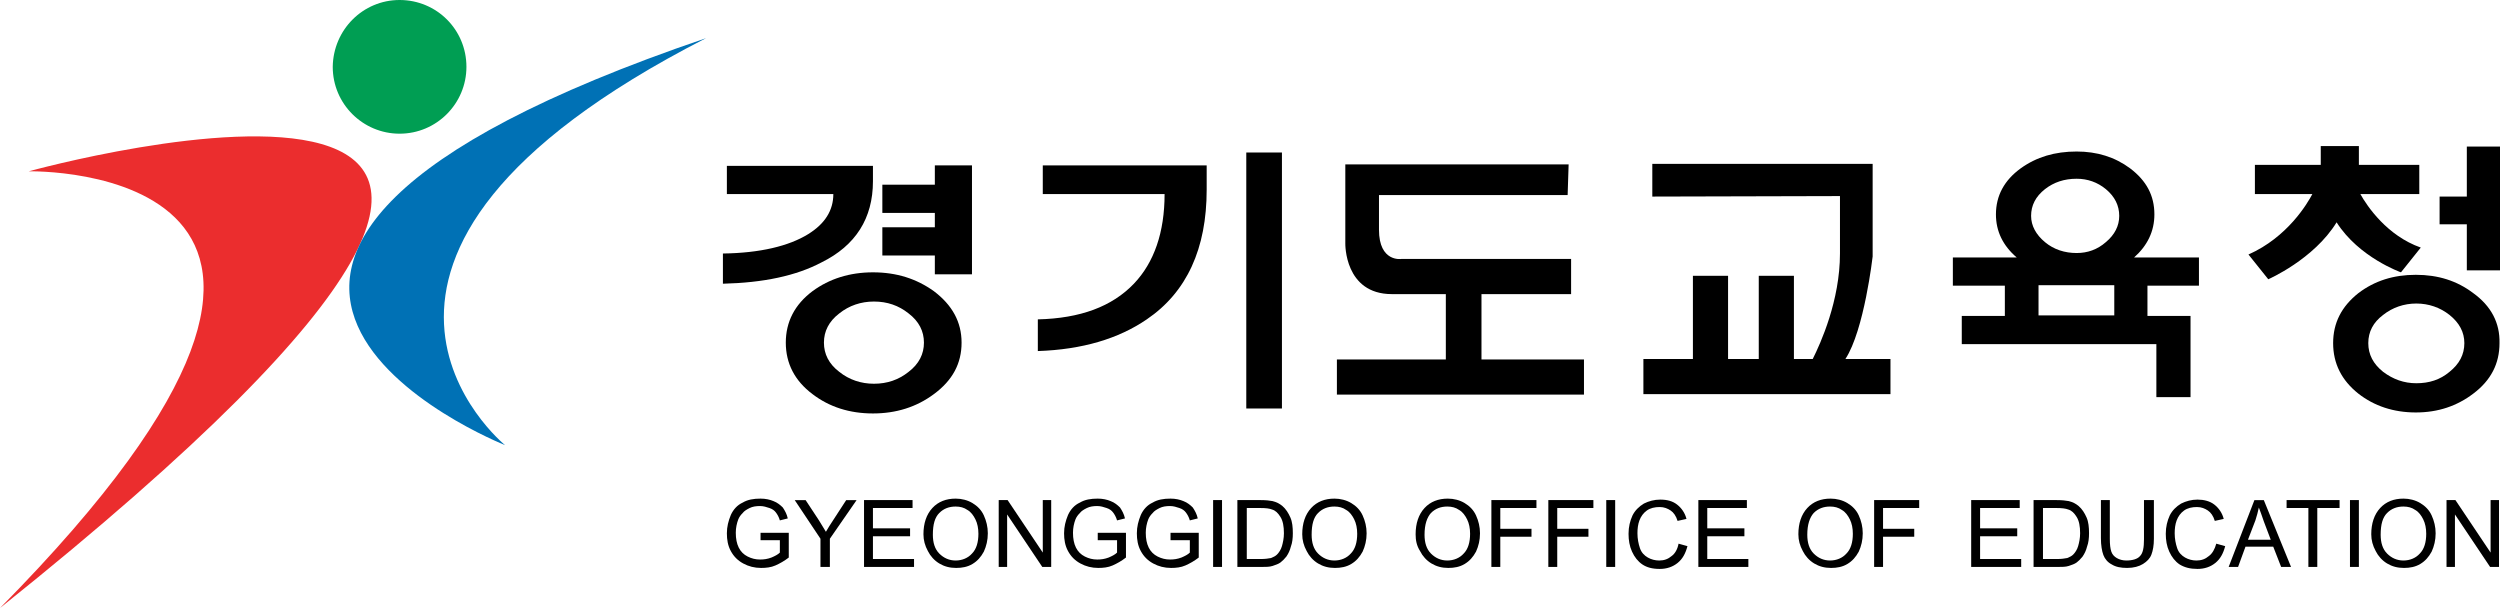 <?xml version="1.0" encoding="utf-8"?>
<!-- Generator: Adobe Illustrator 23.0.3, SVG Export Plug-In . SVG Version: 6.00 Build 0)  -->
<svg version="1.1" id="Layer_1" xmlns="http://www.w3.org/2000/svg" xmlns:xlink="http://www.w3.org/1999/xlink" x="0px" y="0px"
	 viewBox="0 0 504.9 122.8" style="enable-background:new 0 0 504.9 122.8;" xml:space="preserve">
<style type="text/css">
	.st0{fill-rule:evenodd;clip-rule:evenodd;fill:#009E53;}
	.st1{fill-rule:evenodd;clip-rule:evenodd;fill:#EB2D2E;}
	.st2{fill-rule:evenodd;clip-rule:evenodd;fill:#0071B5;}
</style>
<g>
	<path class="st0" d="M94.2,13.5c0,7.4-6,13.5-13.5,13.5c-7.4,0-13.5-6-13.5-13.5C67.3,6,73.3,0,80.7,0C88.2,0,94.2,6,94.2,13.5z"/>
	<path class="st1" d="M5.8,34.6c0,0,159.6-44.1-5.8,88.2C89,32.7,5.8,34.6,5.8,34.6L5.8,34.6z"/>
	<path class="st2" d="M102,89.9c0,0-92.9-36.8,40.6-82.2C55.6,52.2,102,89.9,102,89.9L102,89.9z"/>
</g>
<g>
	<path d="M188.6,58.8c-3.5-2.5-7.5-3.8-12.3-3.8c-4.7,0-8.8,1.3-12.2,3.8c-3.6,2.7-5.4,6.2-5.4,10.4c0,4.2,1.8,7.7,5.4,10.4
		c3.4,2.6,7.5,3.9,12.2,3.9c4.7,0,8.8-1.3,12.3-3.9c3.8-2.8,5.6-6.2,5.6-10.4C194.2,65,192.3,61.6,188.6,58.8z M183.5,75.1
		c-2,1.6-4.3,2.4-7,2.4c-2.6,0-5-0.8-7-2.4c-2.1-1.6-3.1-3.6-3.1-5.9c0-2.3,1-4.3,3.1-5.9c2-1.6,4.4-2.4,7-2.4c2.7,0,5,0.8,7,2.4
		c2.1,1.6,3.1,3.6,3.1,5.9C186.6,71.5,185.6,73.5,183.5,75.1z"/>
	<path d="M176.3,36.6v-3.1h-29.5v5.7h21.5c0,3.3-1.7,6-5.1,8.1c-3.9,2.4-9.7,3.8-17.2,3.9v6.1c8.2-0.2,14.8-1.6,19.9-4.3
		C172.8,49.6,176.3,44.1,176.3,36.6z"/>
	<polygon points="188.8,37.3 178.2,37.3 178.2,43 188.8,43 188.8,45.9 178.2,45.9 178.2,51.6 188.8,51.6 188.8,55.4 196.3,55.4 
		196.3,33.4 188.8,33.4 	"/>
	<path d="M435.1,43.3c0-3.8-1.6-6.8-4.9-9.3c-3.1-2.3-6.7-3.4-10.8-3.4c-4.4,0-8.1,1.1-11.3,3.4c-3.3,2.4-5,5.5-5,9.3
		c0,3.4,1.4,6.3,4.2,8.7h-12.9v5.7h10.5v6.1h-8.7v5.7h39.3v10.7h6.9V67.1v-3.3h-8.7v-6.1h10.4v-5.7H431
		C433.7,49.6,435.1,46.7,435.1,43.3z M427,63.7h-15.3v-6.1H427V63.7z M425.3,48.9c-1.7,1.5-3.7,2.2-5.9,2.2c-2.4,0-4.6-0.7-6.4-2.2
		c-1.8-1.5-2.8-3.3-2.8-5.3c0-2.1,0.9-3.9,2.8-5.4c1.8-1.4,3.9-2.1,6.4-2.1c2.2,0,4.2,0.7,5.9,2.1c1.8,1.5,2.7,3.3,2.7,5.4
		C428,45.6,427.1,47.4,425.3,48.9z"/>
	<rect x="251.7" y="30.8" width="7.2" height="51.7"/>
	<path d="M210.5,39.2h24.7c0,7.7-2.1,13.8-6.2,18.1c-4.4,4.6-10.8,7-19.4,7.2v6.4c9-0.3,16.3-2.5,22-6.4
		c8.1-5.5,12.1-14.3,12.1-26.2v-4.9h-33.1V39.2z"/>
	<path d="M299.3,59.4h18v-7.1H283c0,0-4.5,0.7-4.5-5.9v-7h38.1l0.2-6.2h-45.1v16c0,0-0.2,10.2,9.4,10.2h10.9v13.2H270v7.1h49.9v-7.1
		h-20.7V59.4z"/>
	<path d="M378.2,51.8V33.1h-44.5l0,6.6l37.9-0.1v11.6c0,9.5-3.9,18.1-5.5,21.3h-3.8V55.7h-7.1v16.8H349V55.7h-7.1v16.8h-10v7.1h49.9
		v-7.1h-9.1C376.5,66.7,378.2,51.8,378.2,51.8z"/>
	<polygon points="498.2,29.6 498.2,39.7 492.7,39.7 492.7,45.3 498.2,45.3 498.2,54.6 504.9,54.6 504.9,29.6 	"/>
	<path d="M484.9,55l4-5c-6.8-2.4-10.8-8.3-12.2-10.8h11.9v-5.9h-12.2v-3.8h-7.7v3.8h-13.3v5.9h11.6c-1,1.9-5,8.7-12.9,12.2l4,5
		c0,0,9.2-4,13.8-11.5C476.4,52,484.9,55,484.9,55z"/>
	<path d="M499.5,59.2c-3.3-2.5-7.1-3.7-11.6-3.7c-4.5,0-8.3,1.2-11.6,3.7c-3.4,2.7-5.1,6-5.1,10.1c0,4.1,1.7,7.5,5.1,10.2
		c3.2,2.5,7.1,3.8,11.6,3.8c4.5,0,8.3-1.3,11.6-3.8c3.6-2.7,5.3-6.1,5.3-10.2C504.9,65.2,503.1,61.8,499.5,59.2z M494.7,75.1
		c-1.9,1.6-4.1,2.3-6.7,2.3c-2.5,0-4.7-0.8-6.7-2.3c-2-1.6-3-3.5-3-5.8c0-2.3,1-4.2,3-5.7c1.9-1.5,4.2-2.3,6.7-2.3
		c2.5,0,4.8,0.8,6.7,2.3c2,1.6,3,3.5,3,5.7C497.7,71.6,496.7,73.5,494.7,75.1z"/>
</g>
<g>
	<path d="M153.6,109.2v-1.6l5.7,0v5c-0.9,0.7-1.8,1.2-2.7,1.6c-0.9,0.4-1.9,0.5-2.9,0.5c-1.3,0-2.5-0.3-3.6-0.9
		c-1.1-0.6-1.9-1.4-2.5-2.5c-0.6-1.1-0.8-2.3-0.8-3.6c0-1.3,0.3-2.5,0.8-3.7c0.5-1.1,1.3-2,2.4-2.5c1-0.6,2.2-0.8,3.6-0.8
		c1,0,1.9,0.2,2.6,0.5c0.8,0.3,1.4,0.8,1.9,1.3c0.4,0.6,0.8,1.3,1,2.2l-1.6,0.4c-0.2-0.7-0.5-1.2-0.8-1.6c-0.3-0.4-0.7-0.7-1.3-0.9
		c-0.6-0.2-1.2-0.4-1.9-0.4c-0.8,0-1.5,0.1-2.1,0.4c-0.6,0.3-1.1,0.6-1.4,1c-0.4,0.4-0.7,0.8-0.9,1.3c-0.3,0.8-0.5,1.7-0.5,2.7
		c0,1.2,0.2,2.2,0.6,3c0.4,0.8,1,1.4,1.8,1.8c0.8,0.4,1.6,0.6,2.5,0.6c0.8,0,1.5-0.1,2.3-0.4c0.7-0.3,1.3-0.6,1.7-1v-2.5H153.6z"/>
	<path d="M165.7,114.5v-5.7l-5.2-7.8h2.2l2.7,4.1c0.5,0.8,0.9,1.5,1.4,2.3c0.4-0.7,0.9-1.5,1.5-2.4l2.6-4h2.1l-5.4,7.8v5.7H165.7z"
		/>
	<path d="M174.5,114.5V101h9.8v1.6h-8v4.1h7.5v1.6h-7.5v4.6h8.3v1.6H174.5z"/>
	<path d="M186.5,107.9c0-2.2,0.6-4,1.8-5.3c1.2-1.3,2.8-1.9,4.7-1.9c1.2,0,2.4,0.3,3.4,0.9c1,0.6,1.8,1.4,2.3,2.5
		c0.5,1.1,0.8,2.3,0.8,3.6c0,1.4-0.3,2.6-0.8,3.7c-0.6,1.1-1.3,1.9-2.3,2.5c-1,0.6-2.1,0.8-3.3,0.8c-1.3,0-2.4-0.3-3.4-0.9
		c-1-0.6-1.8-1.5-2.3-2.5C186.8,110.2,186.5,109.1,186.5,107.9z M188.4,108c0,1.6,0.4,2.9,1.3,3.8c0.9,0.9,2,1.4,3.3,1.4
		c1.3,0,2.5-0.5,3.3-1.4c0.9-0.9,1.3-2.3,1.3-4c0-1.1-0.2-2.1-0.6-2.9c-0.4-0.8-0.9-1.5-1.6-1.9c-0.7-0.5-1.5-0.7-2.4-0.7
		c-1.3,0-2.4,0.4-3.3,1.3C188.8,104.5,188.4,105.9,188.4,108z"/>
	<path d="M201.7,114.5V101h1.8l7.1,10.6V101h1.7v13.5h-1.8l-7.1-10.6v10.6H201.7z"/>
	<path d="M221.7,109.2v-1.6l5.7,0v5c-0.9,0.7-1.8,1.2-2.7,1.6c-0.9,0.4-1.9,0.5-2.9,0.5c-1.3,0-2.5-0.3-3.6-0.9
		c-1.1-0.6-1.9-1.4-2.5-2.5c-0.6-1.1-0.8-2.3-0.8-3.6c0-1.3,0.3-2.5,0.8-3.7c0.5-1.1,1.3-2,2.4-2.5c1-0.6,2.2-0.8,3.6-0.8
		c1,0,1.9,0.2,2.6,0.5c0.8,0.3,1.4,0.8,1.9,1.3c0.4,0.6,0.8,1.3,1,2.2l-1.6,0.4c-0.2-0.7-0.5-1.2-0.8-1.6c-0.3-0.4-0.7-0.7-1.3-0.9
		c-0.6-0.2-1.2-0.4-1.9-0.4c-0.8,0-1.5,0.1-2.1,0.4c-0.6,0.3-1.1,0.6-1.4,1c-0.4,0.4-0.7,0.8-0.9,1.3c-0.3,0.8-0.5,1.7-0.5,2.7
		c0,1.2,0.2,2.2,0.6,3c0.4,0.8,1,1.4,1.8,1.8c0.8,0.4,1.6,0.6,2.5,0.6c0.8,0,1.5-0.1,2.3-0.4c0.7-0.3,1.3-0.6,1.7-1v-2.5H221.7z"/>
	<path d="M236.4,109.2v-1.6l5.7,0v5c-0.9,0.7-1.8,1.2-2.7,1.6c-0.9,0.4-1.9,0.5-2.9,0.5c-1.3,0-2.5-0.3-3.6-0.9
		c-1.1-0.6-1.9-1.4-2.5-2.5c-0.6-1.1-0.8-2.3-0.8-3.6c0-1.3,0.3-2.5,0.8-3.7c0.5-1.1,1.3-2,2.4-2.5c1-0.6,2.2-0.8,3.6-0.8
		c1,0,1.9,0.2,2.6,0.5c0.8,0.3,1.4,0.8,1.9,1.3c0.4,0.6,0.8,1.3,1,2.2l-1.6,0.4c-0.2-0.7-0.5-1.2-0.8-1.6c-0.3-0.4-0.7-0.7-1.3-0.9
		c-0.6-0.2-1.2-0.4-1.9-0.4c-0.8,0-1.5,0.1-2.1,0.4c-0.6,0.3-1.1,0.6-1.4,1c-0.4,0.4-0.7,0.8-0.9,1.3c-0.3,0.8-0.5,1.7-0.5,2.7
		c0,1.2,0.2,2.2,0.6,3c0.4,0.8,1,1.4,1.8,1.8c0.8,0.4,1.6,0.6,2.5,0.6c0.8,0,1.5-0.1,2.3-0.4c0.7-0.3,1.3-0.6,1.7-1v-2.5H236.4z"/>
	<path d="M245,114.5V101h1.8v13.5H245z"/>
	<path d="M249.9,114.5V101h4.7c1.1,0,1.9,0.1,2.4,0.2c0.8,0.2,1.4,0.5,2,1c0.7,0.6,1.2,1.4,1.6,2.3c0.4,0.9,0.5,2,0.5,3.2
		c0,1-0.1,1.9-0.4,2.7c-0.2,0.8-0.5,1.4-0.9,2c-0.4,0.5-0.8,0.9-1.2,1.2c-0.4,0.3-1,0.5-1.6,0.7c-0.6,0.2-1.4,0.2-2.2,0.2H249.9z
		 M251.7,112.9h2.9c0.9,0,1.6-0.1,2.1-0.2c0.5-0.2,0.9-0.4,1.2-0.7c0.4-0.4,0.8-1,1-1.7c0.2-0.7,0.4-1.6,0.4-2.6
		c0-1.4-0.2-2.5-0.7-3.3c-0.5-0.8-1-1.3-1.7-1.5c-0.5-0.2-1.2-0.3-2.3-0.3h-2.8V112.9z"/>
	<path d="M263,107.9c0-2.2,0.6-4,1.8-5.3c1.2-1.3,2.8-1.9,4.7-1.9c1.2,0,2.4,0.3,3.4,0.9c1,0.6,1.8,1.4,2.3,2.5
		c0.5,1.1,0.8,2.3,0.8,3.6c0,1.4-0.3,2.6-0.8,3.7c-0.6,1.1-1.3,1.9-2.3,2.5c-1,0.6-2.1,0.8-3.3,0.8c-1.3,0-2.4-0.3-3.4-0.9
		c-1-0.6-1.8-1.5-2.3-2.5C263.3,110.2,263,109.1,263,107.9z M264.9,108c0,1.6,0.4,2.9,1.3,3.8c0.9,0.9,2,1.4,3.3,1.4
		c1.3,0,2.5-0.5,3.3-1.4c0.9-0.9,1.3-2.3,1.3-4c0-1.1-0.2-2.1-0.6-2.9c-0.4-0.8-0.9-1.5-1.6-1.9c-0.7-0.5-1.5-0.7-2.4-0.7
		c-1.3,0-2.4,0.4-3.3,1.3C265.3,104.5,264.9,105.9,264.9,108z"/>
	<path d="M285.9,107.9c0-2.2,0.6-4,1.8-5.3c1.2-1.3,2.8-1.9,4.7-1.9c1.2,0,2.4,0.3,3.4,0.9c1,0.6,1.8,1.4,2.3,2.5
		c0.5,1.1,0.8,2.3,0.8,3.6c0,1.4-0.3,2.6-0.8,3.7c-0.6,1.1-1.3,1.9-2.3,2.5c-1,0.6-2.1,0.8-3.3,0.8c-1.3,0-2.4-0.3-3.4-0.9
		c-1-0.6-1.8-1.5-2.3-2.5C286.1,110.2,285.9,109.1,285.9,107.9z M287.7,108c0,1.6,0.4,2.9,1.3,3.8c0.9,0.9,2,1.4,3.3,1.4
		c1.3,0,2.5-0.5,3.3-1.4c0.9-0.9,1.3-2.3,1.3-4c0-1.1-0.2-2.1-0.6-2.9c-0.4-0.8-0.9-1.5-1.6-1.9c-0.7-0.5-1.5-0.7-2.4-0.7
		c-1.3,0-2.4,0.4-3.3,1.3C288.2,104.5,287.7,105.9,287.7,108z"/>
	<path d="M301.2,114.5V101h9.1v1.6H303v4.2h6.3v1.6H303v6.1H301.2z"/>
	<path d="M312.7,114.5V101h9.1v1.6h-7.3v4.2h6.3v1.6h-6.3v6.1H312.7z"/>
	<path d="M324.4,114.5V101h1.8v13.5H324.4z"/>
	<path d="M339,109.8l1.8,0.5c-0.4,1.5-1,2.6-2,3.4c-1,0.8-2.2,1.2-3.6,1.2c-1.5,0-2.6-0.3-3.5-0.9c-0.9-0.6-1.6-1.5-2.1-2.6
		c-0.5-1.1-0.7-2.3-0.7-3.6c0-1.4,0.3-2.6,0.8-3.7c0.5-1,1.3-1.8,2.3-2.4c1-0.5,2.1-0.8,3.3-0.8c1.4,0,2.5,0.3,3.4,1
		c0.9,0.7,1.6,1.7,1.9,2.9l-1.8,0.4c-0.3-1-0.8-1.7-1.4-2.1c-0.6-0.4-1.3-0.7-2.2-0.7c-1,0-1.9,0.2-2.6,0.7c-0.7,0.5-1.2,1.2-1.5,2
		c-0.3,0.8-0.4,1.7-0.4,2.6c0,1.1,0.2,2.1,0.5,3c0.3,0.9,0.9,1.5,1.6,1.9c0.7,0.4,1.5,0.6,2.3,0.6c1,0,1.8-0.3,2.5-0.9
		C338.3,111.8,338.8,110.9,339,109.8z"/>
	<path d="M343,114.5V101h9.8v1.6h-8v4.1h7.5v1.6h-7.5v4.6h8.3v1.6H343z"/>
	<path d="M363.2,107.9c0-2.2,0.6-4,1.8-5.3c1.2-1.3,2.8-1.9,4.7-1.9c1.2,0,2.4,0.3,3.4,0.9c1,0.6,1.8,1.4,2.3,2.5
		c0.5,1.1,0.8,2.3,0.8,3.6c0,1.4-0.3,2.6-0.8,3.7c-0.6,1.1-1.3,1.9-2.3,2.5c-1,0.6-2.1,0.8-3.3,0.8c-1.3,0-2.4-0.3-3.4-0.9
		c-1-0.6-1.8-1.5-2.3-2.5C363.5,110.2,363.2,109.1,363.2,107.9z M365,108c0,1.6,0.4,2.9,1.3,3.8c0.9,0.9,2,1.4,3.3,1.4
		c1.3,0,2.5-0.5,3.3-1.4c0.9-0.9,1.3-2.3,1.3-4c0-1.1-0.2-2.1-0.6-2.9c-0.4-0.8-0.9-1.5-1.6-1.9c-0.7-0.5-1.5-0.7-2.4-0.7
		c-1.3,0-2.4,0.4-3.3,1.3C365.5,104.5,365,105.9,365,108z"/>
	<path d="M378.5,114.5V101h9.1v1.6h-7.3v4.2h6.3v1.6h-6.3v6.1H378.5z"/>
	<path d="M398.1,114.5V101h9.8v1.6h-8v4.1h7.5v1.6h-7.5v4.6h8.3v1.6H398.1z"/>
	<path d="M410.7,114.5V101h4.7c1,0,1.9,0.1,2.4,0.2c0.8,0.2,1.4,0.5,2,1c0.7,0.6,1.2,1.4,1.6,2.3c0.4,0.9,0.5,2,0.5,3.2
		c0,1-0.1,1.9-0.4,2.7c-0.2,0.8-0.5,1.4-0.9,2c-0.4,0.5-0.8,0.9-1.2,1.2c-0.4,0.3-1,0.5-1.6,0.7c-0.6,0.2-1.4,0.2-2.2,0.2H410.7z
		 M412.5,112.9h2.9c0.9,0,1.6-0.1,2.1-0.2c0.5-0.2,0.9-0.4,1.2-0.7c0.4-0.4,0.8-1,1-1.7c0.2-0.7,0.4-1.6,0.4-2.6
		c0-1.4-0.2-2.5-0.7-3.3c-0.5-0.8-1-1.3-1.7-1.5c-0.5-0.2-1.3-0.3-2.3-0.3h-2.8V112.9z"/>
	<path d="M433.2,101h1.8v7.8c0,1.4-0.2,2.4-0.5,3.2c-0.3,0.8-0.9,1.4-1.7,1.9c-0.8,0.5-1.9,0.8-3.2,0.8c-1.3,0-2.3-0.2-3.1-0.7
		c-0.8-0.4-1.4-1.1-1.7-1.9c-0.3-0.8-0.5-2-0.5-3.4V101h1.8v7.8c0,1.2,0.1,2,0.3,2.6c0.2,0.6,0.6,1,1.1,1.3c0.5,0.3,1.2,0.5,1.9,0.5
		c1.3,0,2.3-0.3,2.8-0.9c0.6-0.6,0.8-1.7,0.8-3.4V101z"/>
	<path d="M447.6,109.8l1.8,0.5c-0.4,1.5-1,2.6-2,3.4c-1,0.8-2.2,1.2-3.6,1.2c-1.5,0-2.6-0.3-3.6-0.9c-0.9-0.6-1.6-1.5-2.1-2.6
		c-0.5-1.1-0.7-2.3-0.7-3.6c0-1.4,0.3-2.6,0.8-3.7c0.5-1,1.3-1.8,2.3-2.4c1-0.5,2.1-0.8,3.3-0.8c1.3,0,2.5,0.3,3.4,1
		c0.9,0.7,1.6,1.7,1.9,2.9l-1.8,0.4c-0.3-1-0.8-1.7-1.4-2.1c-0.6-0.4-1.3-0.7-2.2-0.7c-1,0-1.9,0.2-2.6,0.7c-0.7,0.5-1.2,1.2-1.5,2
		c-0.3,0.8-0.4,1.7-0.4,2.6c0,1.1,0.2,2.1,0.5,3c0.3,0.9,0.9,1.5,1.6,1.9c0.7,0.4,1.5,0.6,2.3,0.6c1,0,1.8-0.3,2.5-0.9
		C446.8,111.8,447.3,110.9,447.6,109.8z"/>
	<path d="M450.1,114.5l5.2-13.5h1.9l5.5,13.5h-2l-1.6-4.1h-5.6l-1.5,4.1H450.1z M454,109h4.6l-1.4-3.7c-0.4-1.1-0.7-2.1-1-2.8
		c-0.2,0.9-0.4,1.7-0.7,2.6L454,109z"/>
	<path d="M466.2,114.5v-11.9h-4.4V101h10.7v1.6h-4.5v11.9H466.2z"/>
	<path d="M474.6,114.5V101h1.8v13.5H474.6z"/>
	<path d="M478.9,107.9c0-2.2,0.6-4,1.8-5.3c1.2-1.3,2.8-1.9,4.7-1.9c1.2,0,2.4,0.3,3.4,0.9c1,0.6,1.8,1.4,2.3,2.5
		c0.5,1.1,0.8,2.3,0.8,3.6c0,1.4-0.3,2.6-0.8,3.7c-0.6,1.1-1.3,1.9-2.3,2.5c-1,0.6-2.1,0.8-3.3,0.8c-1.3,0-2.4-0.3-3.4-0.9
		c-1-0.6-1.8-1.5-2.3-2.5C479.2,110.2,478.9,109.1,478.9,107.9z M480.8,108c0,1.6,0.4,2.9,1.3,3.8c0.9,0.9,2,1.4,3.3,1.4
		c1.3,0,2.5-0.5,3.3-1.4c0.9-0.9,1.3-2.3,1.3-4c0-1.1-0.2-2.1-0.6-2.9c-0.4-0.8-0.9-1.5-1.6-1.9c-0.7-0.5-1.5-0.7-2.4-0.7
		c-1.3,0-2.4,0.4-3.3,1.3C481.2,104.5,480.8,105.9,480.8,108z"/>
	<path d="M494.1,114.5V101h1.8l7.1,10.6V101h1.7v13.5h-1.8l-7.1-10.6v10.6H494.1z"/>
</g>
</svg>
